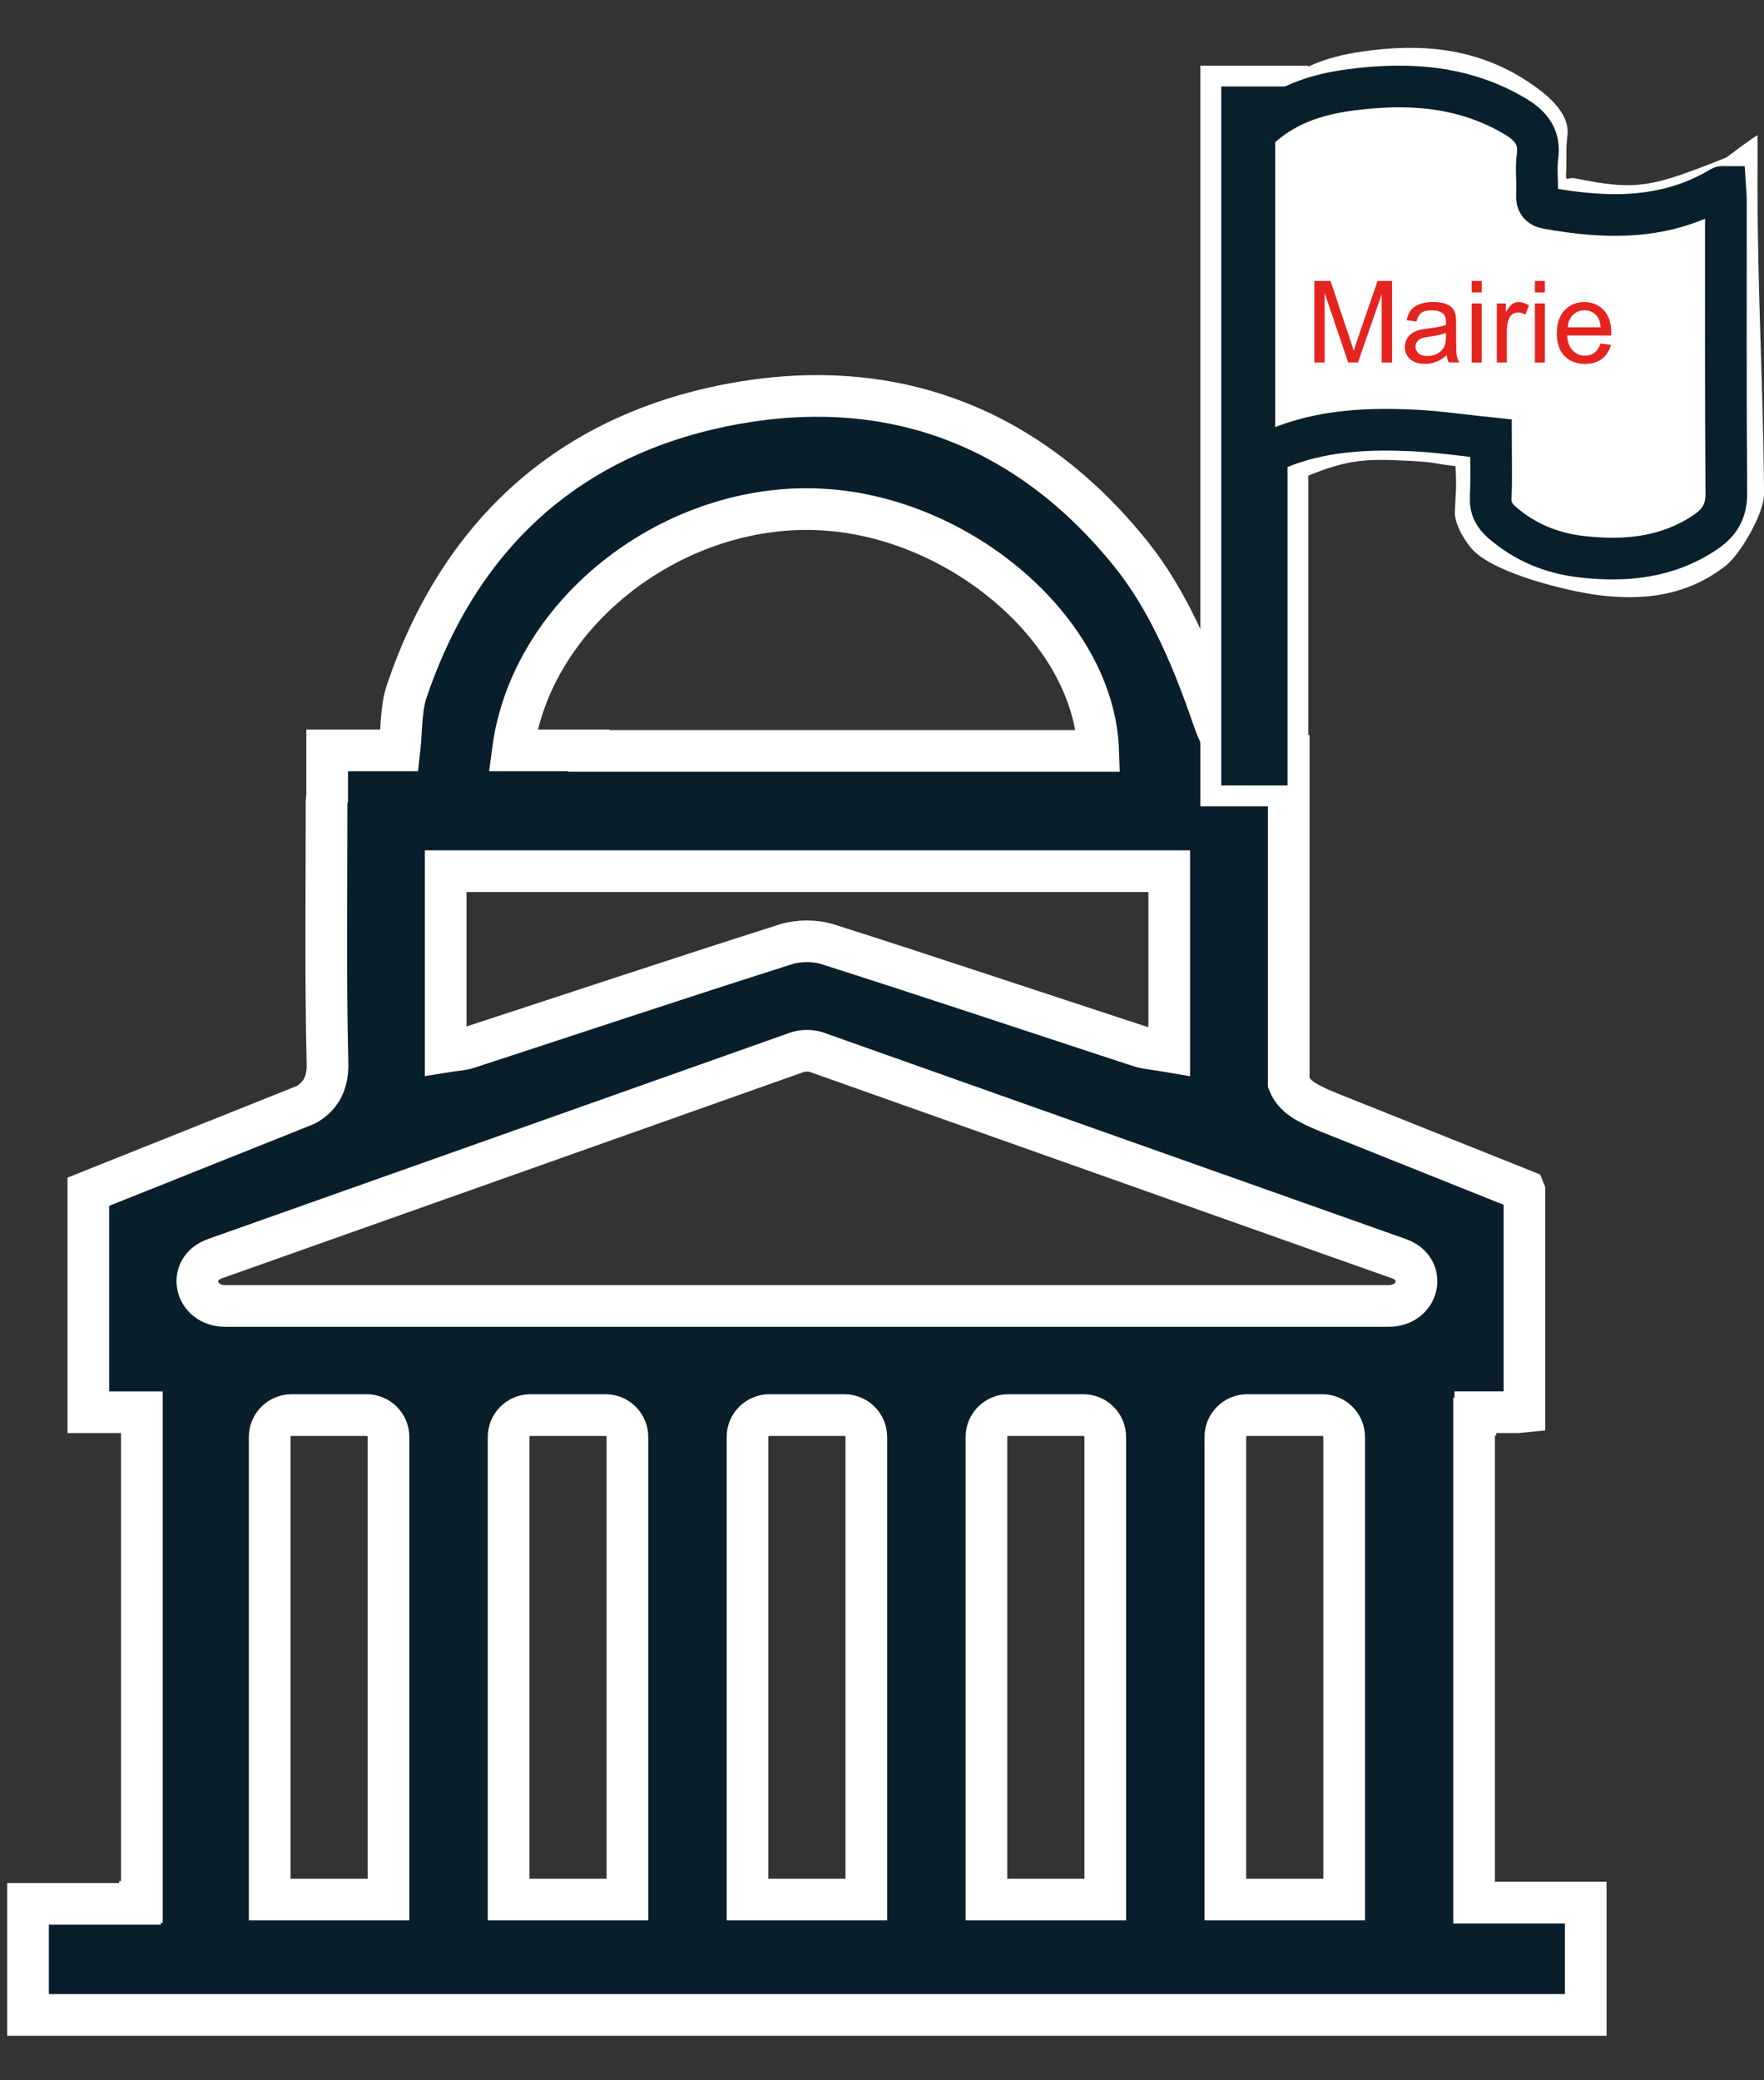 <?xml version="1.0" encoding="utf-8"?>
<!-- Generator: Adobe Illustrator 18.0.0, SVG Export Plug-In . SVG Version: 6.00 Build 0)  -->
<!DOCTYPE svg PUBLIC "-//W3C//DTD SVG 1.1//EN" "http://www.w3.org/Graphics/SVG/1.1/DTD/svg11.dtd">
<svg version="1.1" id="Calque_1" xmlns="http://www.w3.org/2000/svg" xmlns:xlink="http://www.w3.org/1999/xlink" x="0px" y="0px"
	 viewBox="0 0 42.341 49.917" enable-background="new 0 0 42.341 49.917" xml:space="preserve">
<rect x="0" y="0" width="42.341" height="49.917" fill="#333333" stroke="none"/>
<g>
	<g>
		<path fill="#081F2B" stroke="#FFFFFF" stroke-miterlimit="10" d="M30.933,18.138h-1.057c-0.38-0.071-0.569-0.356-0.762-0.918
			c-0.472-1.375-1.065-2.801-1.963-3.92c-2.454-3.056-5.75-4.332-9.626-3.595c-3.896,0.74-6.496,3.142-7.762,6.881
			c-0.147,0.433-0.123,0.98-0.175,1.421H7.853v1.14c-0.008,0.02-0.014,0.041-0.014,0.069c0.001,2.102-0.029,4.204,0.022,6.305
			c0.012,0.507-0.195,0.813-0.529,0.994L2.12,28.597v5.291h1.285v11.753H3.359c0,0.014,0,0.029,0,0.043c-0.949,0-1.826,0-2.686,0
			c0,0.968,0,1.817,0,2.666c12.505,0,24.943,0,37.389,0c0-0.916,0-1.765,0-2.695c-0.911,0-1.765,0-2.68,0c0-3.987,0-7.827,0-11.657
			c0.011-0.001,0.02-0.002,0.03-0.003v-0.108h1.027c0.05-0.005,0.101-0.011,0.152-0.016v-5.288c-0.002-0.005-0.006-0.01-0.008-0.015
			l-4.716-1.886c-0.487-0.204-0.8-0.36-0.934-0.695V18.138H30.89l0,0 M19.722,12.226c3.35,0.181,6.544,2.93,6.638,5.793
			c-4.059,0-8.119,0-12.224,0v-0.012H12.31C12.75,14.668,16.201,12.035,19.722,12.226z M10.698,20.905c5.753,0,11.507,0,17.367,0
			c0,1.466,0,2.846,0,4.325c-0.287-0.05-0.523-0.061-0.739-0.132c-2.483-0.812-4.959-1.643-7.448-2.436
			c-0.314-0.1-0.714-0.099-1.028,0.001c-2.549,0.81-5.086,1.656-7.628,2.486c-0.14,0.046-0.294,0.049-0.524,0.086
			C10.698,23.785,10.698,22.387,10.698,20.905z M9.325,45.581H6.473V34.482c0-0.291,0.236-0.526,0.526-0.526h1.8
			c0.291,0,0.526,0.236,0.526,0.526V45.581z M15.06,45.581h-2.852V34.482c0-0.291,0.236-0.526,0.526-0.526h1.8
			c0.291,0,0.526,0.236,0.526,0.526V45.581z M20.794,45.581h-2.852V34.482c0-0.291,0.236-0.526,0.526-0.526h1.8
			c0.291,0,0.526,0.236,0.526,0.526V45.581z M26.529,45.581h-2.852V34.482c0-0.291,0.236-0.526,0.526-0.526h1.8
			c0.291,0,0.526,0.236,0.526,0.526V45.581z M32.264,45.581h-2.852V34.482c0-0.291,0.236-0.526,0.526-0.526h1.8
			c0.291,0,0.526,0.236,0.526,0.526V45.581z M33.328,31.338H5.409c-0.738,0-0.936-0.892-0.252-1.134l13.96-4.948
			c0.161-0.057,0.342-0.057,0.503,0l13.96,4.948C34.263,30.446,34.066,31.338,33.328,31.338z"/>
	</g>
	<g>
		<g>
			<path fill="#FFFFFF" d="M42.185,4.405c0-0.116,0.006-1.043,0-1.156c-0.048,0-0.748,0.531-0.748,0.531
				c-1.786,0.711-2.143,0.803-3.627,0.5c-0.194-0.04-0.232,0.109-0.219-0.125c0.019-0.347-0.011-0.564,0.031-0.906
				c0.069-0.553-0.523-1.003-0.912-1.266c-1.264-0.852-2.638-0.95-4.043-0.742c-0.86,0.127-1.687,0.41-2.388,1.21v9.657
				c0.019-0.429,0.115-0.304,0.469-0.453c0.088-0.037,0.508-0.182,0.596-0.219c1.02-0.421,1.463-0.433,2.529-0.375
				c0.63,0.034,0.42,0.049,1.063,0.125c0.029,0.567,0.006,0.573-0.016,1.094c-0.013,0.301,0.263,0.75,0.453,0.938
				c0.562,0.554,2.228,0.961,2.96,1.058c1.093,0.144,2.145,0.032,3.086-0.698c0.333-0.258,0.926-1.241,0.923-1.735
				C42.321,9.108,42.186,7.14,42.185,4.405z"/>
		</g>
		<g>
			<rect x="29.063" y="1.825" fill="#081F2C" width="2.091" height="17.272"/>
			<path fill="#FFFFFF" d="M30.904,2.075v16.773h-1.591V2.075H30.904 M31.404,1.575h-0.5h-1.591h-0.5v0.5v16.773v0.5h0.5h1.591h0.5
				v-0.5V2.075V1.575L31.404,1.575z"/>
		</g>
		<g>
			<path fill="#FFFFFF" stroke="#08202B" stroke-miterlimit="10" d="M41.426,4.784c0-0.1-0.012-0.199-0.018-0.296
				c-0.047,0-0.073-0.008-0.089,0.001c-1.317,0.793-2.733,0.767-4.177,0.507c-0.189-0.034-0.264-0.131-0.251-0.333
				c0.019-0.298-0.028-0.604,0.013-0.897c0.067-0.475-0.155-0.747-0.534-0.973c-1.23-0.733-2.568-0.817-3.936-0.638
				c-0.837,0.109-1.642,0.353-2.325,1.04v8.299c0.019-0.368,0.165-0.584,0.51-0.712c0.086-0.032,0.17-0.07,0.256-0.101
				c0.993-0.362,2.026-0.401,3.063-0.351c0.613,0.03,1.223,0.121,1.849,0.186c0,0.524,0.015,0.973-0.006,1.42
				c-0.012,0.259,0.083,0.436,0.268,0.597c0.547,0.476,1.187,0.741,1.9,0.824c1.064,0.124,2.088,0.027,3.004-0.6
				c0.324-0.222,0.488-0.497,0.484-0.921C41.418,9.485,41.428,7.134,41.426,4.784z"/>
		</g>
		<g>
			<path fill="#E52420" d="M31.547,8.699V6.742h0.39L32.4,8.128c0.042,0.129,0.074,0.226,0.093,0.29
				c0.022-0.071,0.057-0.176,0.104-0.314l0.468-1.362h0.349v1.958h-0.25V7.061l-0.569,1.638h-0.234l-0.566-1.667v1.667H31.547z"/>
			<path fill="#E52420" d="M34.727,8.524c-0.089,0.076-0.175,0.129-0.257,0.16c-0.083,0.031-0.171,0.047-0.265,0.047
				c-0.156,0-0.275-0.038-0.359-0.114c-0.083-0.076-0.125-0.173-0.125-0.292c0-0.069,0.016-0.133,0.047-0.19
				c0.032-0.058,0.073-0.104,0.125-0.138c0.051-0.035,0.109-0.061,0.173-0.079c0.047-0.012,0.118-0.024,0.213-0.036
				c0.194-0.023,0.337-0.05,0.429-0.083c0.001-0.033,0.001-0.054,0.001-0.063c0-0.098-0.023-0.167-0.068-0.207
				c-0.061-0.055-0.152-0.082-0.273-0.082c-0.113,0-0.197,0.02-0.25,0.059c-0.054,0.04-0.094,0.11-0.12,0.21l-0.235-0.032
				c0.021-0.101,0.057-0.182,0.105-0.244c0.049-0.062,0.12-0.109,0.212-0.143s0.2-0.05,0.322-0.05c0.121,0,0.219,0.015,0.295,0.043
				s0.131,0.064,0.167,0.107s0.061,0.098,0.075,0.164c0.008,0.041,0.012,0.115,0.012,0.222v0.32c0,0.224,0.005,0.365,0.015,0.424
				c0.01,0.06,0.031,0.116,0.061,0.17h-0.251C34.75,8.649,34.734,8.591,34.727,8.524z M34.707,7.988
				c-0.087,0.035-0.218,0.065-0.393,0.09c-0.099,0.015-0.168,0.03-0.209,0.048c-0.041,0.018-0.073,0.044-0.095,0.078
				c-0.022,0.034-0.034,0.072-0.034,0.114c0,0.064,0.024,0.117,0.073,0.16c0.049,0.042,0.12,0.064,0.213,0.064
				c0.092,0,0.175-0.02,0.247-0.061c0.072-0.041,0.125-0.096,0.159-0.167c0.026-0.054,0.039-0.134,0.039-0.24V7.988z"/>
			<path fill="#E52420" d="M35.324,7.018V6.742h0.24v0.276H35.324z M35.324,8.699V7.281h0.24v1.418H35.324z"/>
			<path fill="#E52420" d="M35.928,8.699V7.281h0.216v0.215c0.055-0.101,0.106-0.167,0.153-0.199
				c0.046-0.032,0.098-0.048,0.154-0.048c0.081,0,0.163,0.026,0.247,0.078L36.615,7.55c-0.059-0.035-0.118-0.052-0.176-0.052
				c-0.053,0-0.1,0.016-0.142,0.047s-0.072,0.076-0.089,0.131c-0.027,0.085-0.04,0.179-0.04,0.281v0.742H35.928z"/>
			<path fill="#E52420" d="M36.842,7.018V6.742h0.24v0.276H36.842z M36.842,8.699V7.281h0.24v1.418H36.842z"/>
			<path fill="#E52420" d="M38.419,8.243l0.249,0.031c-0.04,0.145-0.112,0.257-0.218,0.338c-0.106,0.08-0.241,0.12-0.406,0.12
				c-0.208,0-0.372-0.064-0.494-0.192c-0.121-0.127-0.182-0.307-0.182-0.537c0-0.239,0.062-0.424,0.184-0.556
				c0.123-0.132,0.282-0.198,0.478-0.198c0.19,0,0.345,0.065,0.465,0.194s0.18,0.311,0.18,0.545c0,0.014,0,0.035-0.001,0.064h-1.057
				c0.009,0.156,0.053,0.275,0.132,0.358c0.08,0.083,0.178,0.124,0.296,0.124c0.088,0,0.164-0.023,0.226-0.069
				C38.333,8.418,38.382,8.344,38.419,8.243z M37.63,7.854h0.792c-0.011-0.119-0.041-0.208-0.091-0.269
				c-0.077-0.092-0.176-0.139-0.298-0.139c-0.11,0-0.203,0.037-0.278,0.111S37.638,7.73,37.63,7.854z"/>
		</g>
	</g>
</g>
<g>
</g>
<g>
</g>
<g>
</g>
<g>
</g>
<g>
</g>
<g>
</g>
</svg>
